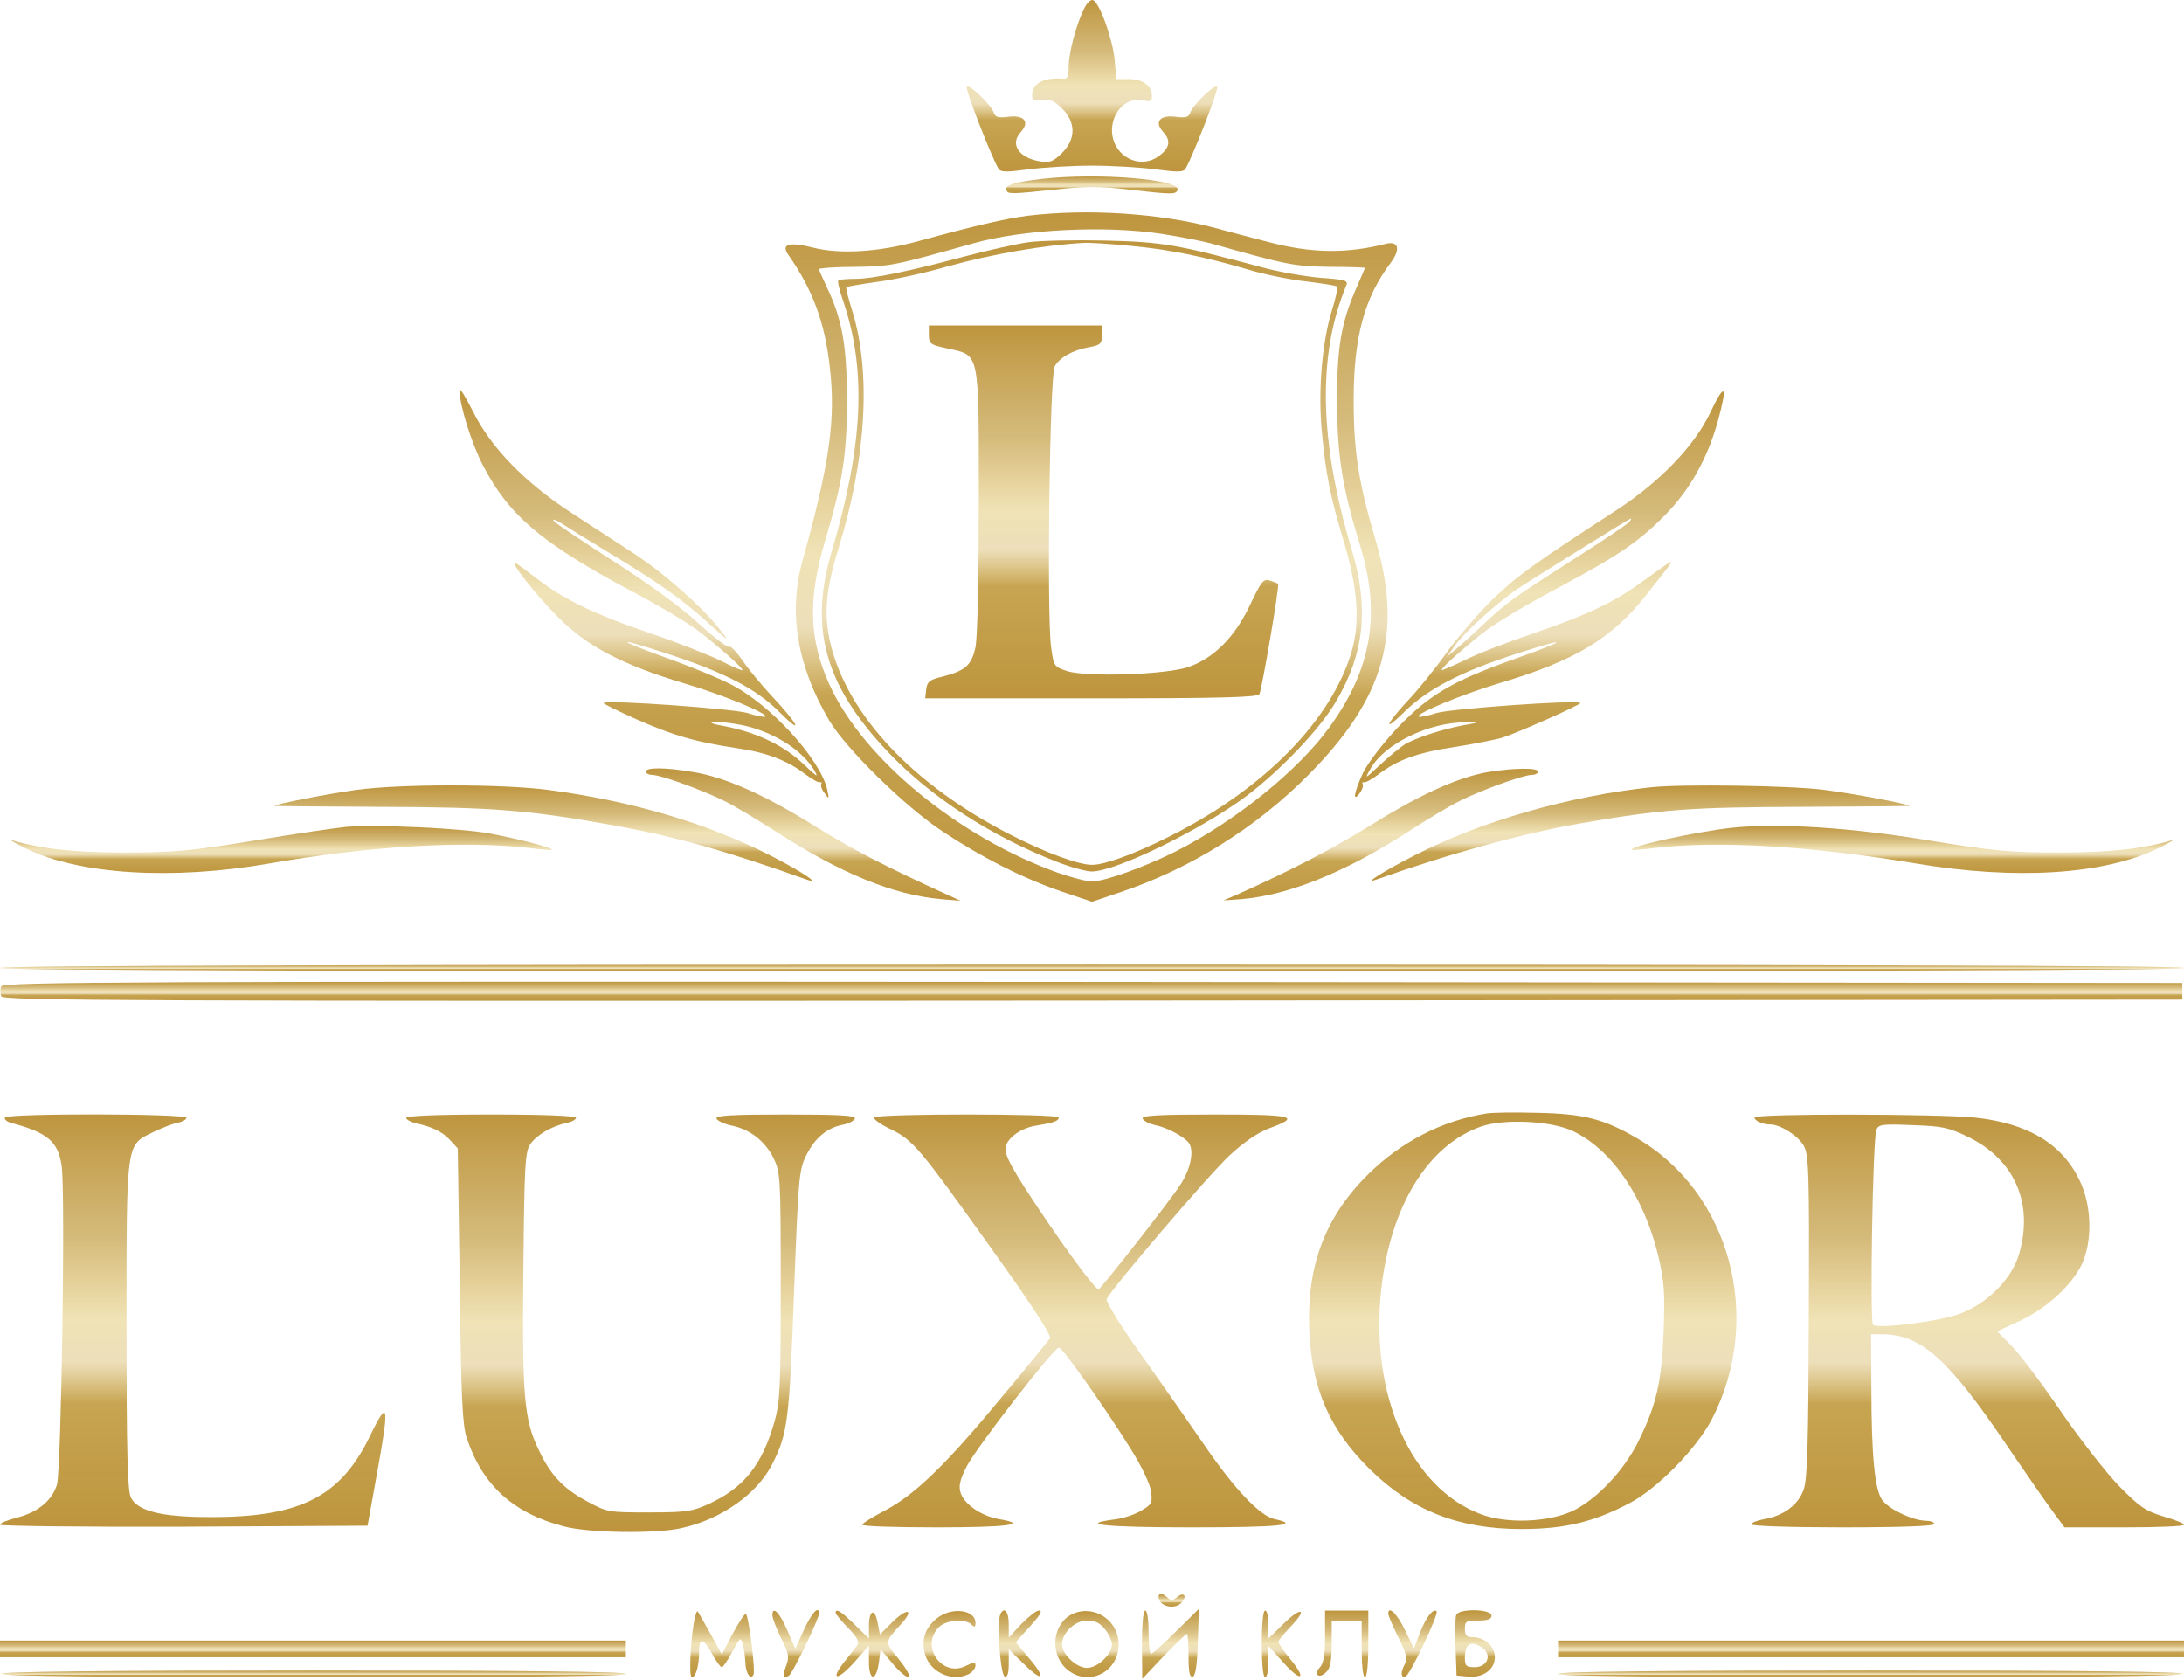<?xml version="1.0" encoding="UTF-8"?> <svg xmlns="http://www.w3.org/2000/svg" width="104" height="80" viewBox="0 0 104 80" fill="none"><path d="M51.636 0.388C51.271 1.102 50.891 2.497 50.891 3.163C50.891 3.654 50.827 3.781 50.621 3.749C49.717 3.67 49.147 3.971 49.147 4.542C49.147 4.764 49.242 4.811 49.622 4.748C49.987 4.7 50.193 4.796 50.573 5.16C51.239 5.826 51.239 6.619 50.573 7.285C50.145 7.697 50.003 7.76 49.511 7.681C48.497 7.507 48.084 6.857 48.608 6.286C49.051 5.81 48.766 5.461 48.037 5.557C47.545 5.62 47.403 5.588 47.323 5.366C47.212 5.002 46.166 4.003 46.039 4.13C45.944 4.225 47.212 7.475 47.545 8.03C47.656 8.204 47.91 8.204 48.988 8.061C49.717 7.966 51.065 7.887 52 7.887C52.936 7.887 54.283 7.966 55.012 8.061C56.09 8.204 56.344 8.204 56.455 8.03C56.788 7.475 58.056 4.225 57.961 4.13C57.834 4.003 56.788 5.002 56.677 5.366C56.598 5.588 56.455 5.62 55.964 5.557C55.234 5.461 54.949 5.81 55.393 6.286C55.758 6.682 55.71 7.015 55.234 7.396C54.283 8.141 52.951 7.427 52.951 6.191C52.967 5.255 53.697 4.59 54.473 4.78C54.775 4.859 54.854 4.811 54.854 4.574C54.854 4.082 54.41 3.765 53.76 3.765H53.157L53.078 2.846C52.983 1.847 52.349 0.103 52.048 0.008C51.953 -0.04 51.762 0.135 51.636 0.388Z" fill="url(#paint0_linear_289_450)"></path><path d="M49.59 8.521C48.258 8.68 47.846 8.823 47.925 9.044C47.989 9.251 48.084 9.251 50.383 9.013C51.603 8.87 52.444 8.87 53.633 9.013C55.821 9.266 55.995 9.266 56.074 9.044C56.248 8.537 52.285 8.22 49.59 8.521Z" fill="url(#paint1_linear_289_450)"></path><path d="M48.987 10.265C47.925 10.392 46.324 10.773 43.835 11.454C41.869 12.009 39.998 12.12 38.698 11.787C37.572 11.502 37.176 11.629 37.541 12.136C38.682 13.769 39.269 15.322 39.507 17.415C39.808 19.936 39.522 21.997 38.222 26.674C37.525 29.163 37.953 31.699 39.491 34.315C40.283 35.647 43.089 38.405 44.865 39.578C46.752 40.831 48.765 41.846 50.588 42.464L51.999 42.94L53.41 42.464C56.692 41.354 59.831 39.404 62.304 36.899C65.934 33.253 66.822 30.114 65.491 25.675C64.698 22.996 64.46 21.505 64.46 19.064C64.46 16.068 64.967 14.181 66.22 12.516C66.711 11.866 66.6 11.454 65.982 11.613C64.111 12.088 62.431 12.057 60.433 11.533C59.847 11.375 58.658 11.074 57.802 10.836C55.202 10.154 51.841 9.932 48.987 10.265ZM55.328 11.137C56.153 11.264 57.199 11.47 57.627 11.581C61.337 12.627 61.606 12.675 63.287 12.707C64.238 12.707 64.999 12.738 64.999 12.754C64.999 12.77 64.825 13.182 64.619 13.642C63.858 15.37 63.667 16.512 63.667 19.143C63.683 21.759 63.921 23.202 64.761 25.96C65.76 29.194 65.332 31.81 63.35 34.569C61.876 36.646 58.832 39.103 55.978 40.546C54.456 41.307 52.586 41.972 51.999 41.972C51.745 41.972 51.016 41.782 50.382 41.56C45.61 39.848 41.092 36.122 39.491 32.587C38.524 30.447 38.46 28.513 39.3 25.722C40.125 22.948 40.331 21.648 40.331 19.064C40.331 16.496 40.109 15.211 39.38 13.69C39.174 13.246 38.999 12.865 38.999 12.818C38.999 12.77 39.76 12.707 40.711 12.707C42.408 12.691 42.598 12.643 46.371 11.581C48.749 10.915 52.633 10.725 55.328 11.137Z" fill="url(#paint2_linear_289_450)"></path><path d="M48.972 11.534C48.402 11.613 47.07 11.914 46.039 12.184C43.313 12.913 41.569 13.277 40.728 13.277C40.332 13.277 39.968 13.309 39.92 13.357C39.873 13.404 39.983 13.848 40.158 14.355C41.268 17.637 41.109 21.188 39.603 26.262C38.525 29.924 39.27 32.619 42.282 35.805C44.327 37.962 47.197 39.816 50.288 41.021C50.97 41.291 51.731 41.497 51.985 41.497C53.142 41.497 57.216 39.499 59.341 37.914C60.942 36.709 62.813 34.759 63.574 33.475C64.969 31.16 65.207 28.957 64.366 26.166C62.813 20.998 62.733 16.892 64.113 13.579C64.208 13.357 64.033 13.309 62.892 13.23C62.147 13.166 60.879 12.944 60.07 12.723C56.059 11.645 55.346 11.518 52.635 11.454C51.192 11.422 49.543 11.454 48.972 11.534ZM53.84 11.708C55.71 11.882 57.327 12.215 59.483 12.849C60.228 13.071 61.465 13.325 62.226 13.404C62.971 13.499 63.621 13.595 63.669 13.642C63.716 13.69 63.605 14.213 63.415 14.815C62.955 16.305 62.765 18.604 62.94 20.507C63.13 22.552 63.32 23.566 64.017 25.881C64.652 28.021 64.763 29.607 64.382 30.954C63.447 34.268 60.181 37.597 55.647 39.848C53.966 40.688 52.603 41.18 52.001 41.18C51.35 41.18 49.765 40.593 48.1 39.737C43.455 37.359 40.348 34.03 39.539 30.621C39.222 29.226 39.318 28.101 39.936 26.087C41.252 21.823 41.489 17.732 40.586 14.815C40.396 14.213 40.269 13.705 40.3 13.674C40.332 13.642 40.998 13.531 41.775 13.42C42.568 13.325 44.058 12.992 45.104 12.691C47.197 12.104 49.765 11.66 51.62 11.565C51.889 11.549 52.888 11.613 53.84 11.708Z" fill="url(#paint3_linear_289_450)"></path><path d="M44.231 15.941C44.231 16.369 44.294 16.416 45.103 16.591C46.672 16.94 46.609 16.622 46.609 23.836C46.609 27.53 46.546 30.383 46.45 30.827C46.26 31.683 45.975 31.937 44.865 32.222C44.263 32.365 44.152 32.46 44.104 32.825L44.057 33.253H51.968C58.182 33.253 59.91 33.205 59.974 33.047C60.116 32.682 60.941 27.863 60.861 27.799C60.83 27.768 60.639 27.704 60.465 27.641C60.164 27.546 60.053 27.688 59.514 28.83C58.816 30.304 57.833 31.319 56.629 31.747C55.614 32.127 51.714 32.254 50.81 31.953C50.192 31.747 50.176 31.731 50.049 30.796C49.843 29.179 49.986 17.859 50.224 17.447C50.462 17.019 51.08 16.67 51.888 16.527C52.411 16.432 52.475 16.353 52.475 15.957V15.497H48.353H44.231V15.941Z" fill="url(#paint4_linear_289_450)"></path><path d="M21.878 18.557C21.878 19.27 22.449 21.109 23.003 22.171C24.24 24.549 25.778 25.849 29.979 28.101C31.263 28.766 32.69 29.622 33.182 29.987C34.133 30.701 35.353 31.779 35.353 31.905C35.353 31.953 34.878 31.747 34.291 31.446C33.689 31.16 32.215 30.574 30.994 30.162C28.441 29.305 26.919 28.576 25.683 27.641C25.207 27.276 24.716 26.912 24.589 26.832C24.129 26.563 25.461 28.275 26.571 29.385C27.934 30.764 29.63 31.652 32.579 32.539C34.418 33.079 36.59 33.982 36.447 34.125C36.4 34.157 36.019 34.093 35.591 33.95C34.894 33.744 28.901 33.316 28.743 33.475C28.711 33.507 29.424 33.855 30.312 34.252C32.072 35.029 33.118 35.33 35.116 35.631C36.527 35.837 37.51 36.218 38.35 36.868C38.667 37.105 38.984 37.28 39.047 37.248C39.127 37.232 39.142 37.264 39.111 37.327C39.063 37.407 39.127 37.597 39.269 37.771C39.475 38.072 39.491 38.057 39.396 37.613C39.063 36.138 36.654 33.507 34.767 32.571C34.18 32.27 32.944 31.763 32.024 31.43C29.282 30.447 29.123 30.257 31.786 31.129C34.497 32.016 36.004 32.793 37.113 33.903C38.302 35.092 38.017 34.489 36.78 33.174C36.289 32.651 35.655 31.89 35.369 31.462C35.084 31.049 34.799 30.748 34.719 30.796C34.64 30.843 33.974 30.336 33.229 29.654C32.405 28.893 30.819 27.752 29.186 26.705C27.696 25.754 26.428 24.898 26.364 24.803C26.301 24.692 26.444 24.74 26.697 24.898C26.935 25.057 27.966 25.691 28.98 26.309C31.327 27.72 32.563 28.592 33.8 29.733C34.703 30.558 34.751 30.574 34.291 29.987C33.435 28.893 31.66 27.324 30.185 26.357C29.408 25.849 28.061 24.977 27.189 24.407C25.001 22.98 23.384 21.315 22.544 19.635C22.179 18.905 21.878 18.43 21.878 18.557ZM35.385 34.537C36.828 34.854 38.175 35.694 38.762 36.661C39 37.058 38.921 37.01 38.271 36.392C37.351 35.52 36.099 34.902 34.608 34.6C33.895 34.474 33.705 34.394 34.038 34.379C34.323 34.363 34.925 34.442 35.385 34.537Z" fill="url(#paint5_linear_289_450)"></path><path d="M81.44 19.651C80.679 21.252 79.014 22.964 76.969 24.296C73.038 26.848 72.293 27.387 71.135 28.481C70.454 29.147 69.455 30.288 68.916 31.033C68.392 31.779 67.584 32.777 67.14 33.253C65.967 34.505 65.793 34.965 66.902 33.871C68.012 32.793 69.597 31.969 72.213 31.128C74.861 30.272 74.718 30.463 71.975 31.43C69.185 32.428 68.044 33.094 66.569 34.632C65.824 35.425 65.127 36.344 64.905 36.804C64.477 37.724 64.397 38.247 64.746 37.771C64.873 37.597 64.936 37.407 64.889 37.327C64.857 37.264 64.873 37.232 64.952 37.248C65.016 37.28 65.333 37.105 65.65 36.867C66.538 36.186 67.489 35.837 69.28 35.568C70.2 35.425 71.199 35.219 71.5 35.139C72.261 34.902 75.32 33.538 75.257 33.475C75.099 33.316 69.106 33.744 68.408 33.95C67.98 34.093 67.6 34.157 67.552 34.125C67.41 33.982 69.582 33.078 71.421 32.524C75.035 31.446 76.763 30.399 78.412 28.307C79.744 26.626 79.696 26.674 79.427 26.832C79.3 26.912 78.761 27.292 78.238 27.672C76.906 28.655 75.574 29.29 73.006 30.162C71.785 30.574 70.311 31.144 69.724 31.446C69.122 31.731 68.646 31.937 68.646 31.905C68.646 31.779 69.883 30.685 70.818 29.987C71.31 29.622 72.736 28.766 74.02 28.085C77.033 26.483 78.016 25.818 79.268 24.549C80.473 23.328 81.313 21.822 81.805 20.047C82.28 18.319 82.138 18.176 81.44 19.651ZM77.603 24.835C77.556 24.914 76.399 25.707 75.019 26.578C72.086 28.449 71.738 28.687 70.564 29.797C70.073 30.257 69.502 30.78 69.28 30.954L68.9 31.271L69.264 30.764C69.661 30.177 71.31 28.687 72.245 28.053C72.879 27.625 77.572 24.708 77.651 24.692C77.683 24.692 77.667 24.755 77.603 24.835ZM69.677 34.537C68.662 34.727 67.41 35.139 66.902 35.441C66.68 35.583 66.157 36.011 65.729 36.408C64.984 37.105 64.968 37.121 65.254 36.614C65.935 35.409 68.06 34.379 69.835 34.394C70.469 34.394 70.469 34.394 69.677 34.537Z" fill="url(#paint6_linear_289_450)"></path><path d="M30.757 36.741C30.757 36.82 30.899 36.899 31.058 36.899C31.47 36.899 33.468 37.629 34.482 38.136C34.926 38.342 36.02 39.008 36.94 39.594C40.047 41.592 42.52 42.606 44.787 42.813L45.739 42.892L45.184 42.638C42.156 41.259 40.507 40.403 38.731 39.293C36.385 37.835 34.498 36.994 32.976 36.757C31.676 36.535 30.757 36.535 30.757 36.741Z" fill="url(#paint7_linear_289_450)"></path><path d="M70.897 36.757C69.47 36.994 67.679 37.803 65.38 39.23C63.509 40.387 61.417 41.481 58.817 42.638L58.262 42.876L59.134 42.813C61.353 42.622 64.001 41.56 66.997 39.642C67.948 39.024 69.09 38.342 69.518 38.136C70.532 37.628 72.53 36.899 72.942 36.899C73.101 36.899 73.243 36.82 73.243 36.741C73.243 36.55 72.086 36.566 70.897 36.757Z" fill="url(#paint8_linear_289_450)"></path><path d="M16.964 37.613C15.6 37.803 13.143 38.279 13.064 38.374C13.048 38.389 15.315 38.405 18.121 38.421C23.432 38.437 25.112 38.564 29.171 39.293C32.136 39.832 34.482 40.482 38.445 41.893C39.095 42.115 38.192 41.513 36.781 40.783C33.721 39.214 30.09 38.136 26.095 37.613C23.939 37.327 19.04 37.327 16.964 37.613Z" fill="url(#paint9_linear_289_450)"></path><path d="M78.634 37.486C74.734 37.898 70.533 39.103 67.378 40.72C65.856 41.497 64.857 42.131 65.555 41.877C69.027 40.641 72.435 39.705 75.225 39.214C79.125 38.532 80.552 38.437 85.8 38.421C88.638 38.405 90.952 38.389 90.936 38.374C90.841 38.279 88.352 37.803 86.878 37.613C85.356 37.407 80.14 37.327 78.634 37.486Z" fill="url(#paint10_linear_289_450)"></path><path d="M16.488 39.373C16.012 39.42 14.046 39.705 12.128 40.023C9.1 40.514 8.292 40.593 5.945 40.593C3.488 40.593 1.966 40.419 0.555 40.007C0.381 39.943 0.666 40.118 1.205 40.387C3.726 41.639 8.165 41.925 12.826 41.116C17.518 40.292 22.1 40.023 25.128 40.371C25.746 40.45 26.254 40.482 26.285 40.466C26.381 40.387 24.684 39.943 23.321 39.69C21.957 39.436 18.089 39.261 16.488 39.373Z" fill="url(#paint11_linear_289_450)"></path><path d="M82.439 39.42C80.742 39.61 77.524 40.308 77.714 40.466C77.746 40.482 78.269 40.45 78.871 40.371C81.884 40.023 86.323 40.292 91.237 41.116C95.978 41.909 100.147 41.655 102.747 40.403C103.302 40.133 103.619 39.943 103.445 40.007C102.018 40.419 100.512 40.593 98.054 40.593C95.708 40.593 94.915 40.514 91.871 40.023C88.13 39.404 84.69 39.182 82.439 39.42Z" fill="url(#paint12_linear_289_450)"></path><path d="M0 46.094C0 46.205 17.439 46.253 52 46.253C86.561 46.253 104 46.205 104 46.094C104 45.983 86.561 45.936 52 45.936C17.439 45.936 0 45.983 0 46.094Z" fill="url(#paint13_linear_289_450)"></path><path d="M0.063 46.966C-0 47.093 -0 47.315 0.063 47.442C0.142 47.648 6.008 47.68 52.031 47.648L103.92 47.6V47.204V46.808L52.031 46.76C6.008 46.728 0.142 46.76 0.063 46.966Z" fill="url(#paint14_linear_289_450)"></path><path d="M70.786 53.022C68.678 53.355 66.712 54.37 65.142 55.924C63.066 57.985 62.194 60.347 62.352 63.47C62.495 66.197 63.335 68.083 65.222 69.954C67.219 71.92 69.439 72.808 72.451 72.808C74.496 72.808 75.891 72.475 77.603 71.571C78.935 70.874 80.79 68.971 81.519 67.576C84.008 62.772 82.391 56.732 77.889 54.164C76.351 53.276 75.4 53.038 73.244 52.991C72.15 52.959 71.056 52.975 70.786 53.022ZM74.908 53.863C76.763 54.751 78.285 56.986 78.967 59.808C79.252 61.029 79.284 61.536 79.221 63.375C79.125 65.8 78.888 66.863 78.031 68.607C77.35 70.002 76.05 71.381 74.908 71.936C73.735 72.491 71.737 72.57 70.501 72.094C67.172 70.842 65.222 66.403 65.777 61.361C66.221 57.414 68.012 54.513 70.533 53.641C71.642 53.26 73.878 53.371 74.908 53.863Z" fill="url(#paint15_linear_289_450)"></path><path d="M0.238 53.213C0.19 53.292 0.317 53.403 0.507 53.466C2.267 53.926 2.759 54.354 2.933 55.496C3.123 56.716 2.917 70.049 2.711 70.699C2.473 71.46 1.791 72.015 0.793 72.269C0.365 72.38 0 72.522 0 72.602C0 72.665 3.932 72.713 8.751 72.697L17.502 72.649L17.946 70.192C18.549 66.894 18.501 66.561 17.645 68.321C16.234 71.27 14.316 72.253 9.988 72.237C7.689 72.237 6.548 71.952 6.23 71.302C6.072 71 6.024 69.035 6.024 63.137C6.024 54.275 5.993 54.544 7.293 53.91C7.689 53.72 8.196 53.514 8.45 53.466C8.688 53.419 8.878 53.308 8.878 53.228C8.878 53.022 0.365 53.007 0.238 53.213Z" fill="url(#paint16_linear_289_450)"></path><path d="M19.342 53.228C19.342 53.308 19.532 53.419 19.786 53.482C20.578 53.657 21.054 53.879 21.434 54.291L21.799 54.687L21.894 61.203C21.958 66.593 22.021 67.862 22.227 68.48C22.972 70.715 24.431 72.047 26.841 72.681C28.03 72.998 31.232 73.046 32.469 72.76C34.371 72.332 36.051 71.127 36.765 69.732C37.51 68.29 37.589 67.624 37.811 61.568C38.017 56.019 38.049 55.702 38.398 55.004C38.81 54.18 39.365 53.72 40.11 53.562C40.411 53.514 40.665 53.371 40.712 53.26C40.76 53.118 39.999 53.07 37.415 53.07C34.847 53.07 34.07 53.118 34.117 53.26C34.165 53.371 34.466 53.514 34.815 53.593C35.703 53.768 36.416 54.322 36.828 55.131C37.161 55.828 37.177 55.971 37.177 61.235C37.177 65.975 37.145 66.752 36.892 67.655C36.305 69.732 35.449 70.826 33.769 71.603C32.976 71.968 32.706 72.015 30.915 72.015C28.965 72.015 28.917 72.015 27.934 71.476C26.809 70.874 26.191 70.208 25.636 69.003C24.954 67.592 24.859 66.435 24.922 60.442C24.97 55.448 25.002 54.846 25.255 54.481C25.556 54.037 26.27 53.625 26.999 53.466C27.237 53.419 27.427 53.308 27.427 53.228C27.427 53.133 25.921 53.07 23.384 53.07C20.848 53.07 19.342 53.133 19.342 53.228Z" fill="url(#paint17_linear_289_450)"></path><path d="M41.631 53.213C41.584 53.292 41.932 53.545 42.408 53.767C43.502 54.306 43.772 54.639 47.259 59.522C49.098 62.091 50.081 63.597 50.002 63.724C49.923 63.834 48.861 65.15 47.608 66.641C44.976 69.827 43.502 71.222 42.091 71.952C41.52 72.253 41.06 72.538 41.06 72.602C41.06 72.681 42.662 72.728 44.628 72.728C47.989 72.728 49.051 72.586 47.56 72.332C46.752 72.189 45.944 71.65 45.753 71.111C45.642 70.778 45.69 70.509 46.023 69.843C46.451 68.987 50.176 64.168 50.43 64.168C50.589 64.168 52.554 66.926 53.791 68.908C54.346 69.78 54.758 70.636 54.806 71C54.885 71.555 54.853 71.635 54.362 71.92C54.06 72.11 53.49 72.3 53.078 72.348C51.27 72.586 52.618 72.728 56.756 72.728C60.909 72.728 62.003 72.617 60.687 72.332C59.99 72.174 58.801 70.921 57.374 68.844C56.708 67.877 55.376 65.959 54.393 64.58C53.41 63.2 52.65 61.98 52.697 61.869C52.856 61.441 57.548 55.955 58.547 55.02C59.213 54.402 59.879 53.942 60.418 53.736C61.987 53.165 61.639 53.07 57.865 53.07C55.17 53.07 54.362 53.117 54.409 53.26C54.457 53.371 54.695 53.498 54.948 53.561C55.535 53.672 56.328 54.084 56.597 54.402C56.883 54.766 56.708 55.67 56.185 56.447C55.646 57.271 52.507 61.266 52.317 61.393C52.237 61.441 51.445 60.426 50.541 59.142C48.512 56.209 47.878 55.163 47.878 54.719C47.878 54.259 48.544 53.736 49.289 53.609C50.16 53.466 50.414 53.387 50.414 53.213C50.414 53.022 41.742 53.022 41.631 53.213Z" fill="url(#paint18_linear_289_450)"></path><path d="M83.549 53.213C83.549 53.371 83.93 53.545 84.294 53.545C84.786 53.545 85.626 54.084 85.895 54.56C86.133 55.004 86.165 55.765 86.133 62.661C86.117 68.543 86.07 70.414 85.895 70.905C85.658 71.635 84.944 72.174 84.025 72.332C83.676 72.395 83.391 72.507 83.391 72.586C83.391 72.665 85.23 72.728 87.75 72.728C90.556 72.728 92.11 72.665 92.11 72.57C92.11 72.475 91.92 72.411 91.682 72.411C91.111 72.395 90.049 71.92 89.669 71.476C89.288 71.064 89.114 69.431 89.114 66.022L89.098 63.533H89.621C91.476 63.533 92.792 64.707 95.63 68.924C96.438 70.097 97.358 71.444 97.691 71.888L98.309 72.728H101.147C102.716 72.728 104 72.681 104 72.602C104 72.538 103.556 72.364 103.017 72.205C102.177 71.952 101.892 71.761 100.925 70.778C100.306 70.144 99.054 68.543 98.15 67.227C97.247 65.895 96.184 64.484 95.804 64.104L95.106 63.391L96.137 62.915C97.389 62.36 98.626 61.234 99.117 60.236C99.656 59.126 99.609 57.382 99.022 56.193C98.182 54.449 96.549 53.482 94.013 53.213C92.253 53.038 83.549 53.022 83.549 53.213ZM93.743 54.148C95.963 55.242 96.85 57.334 96.137 59.744C95.788 60.917 94.615 62.091 93.299 62.566C92.395 62.915 89.494 63.28 89.193 63.089C89.034 62.994 89.177 54.259 89.352 53.799C89.447 53.545 89.621 53.514 91.08 53.577C92.507 53.625 92.792 53.688 93.743 54.148Z" fill="url(#paint19_linear_289_450)"></path><path d="M55.17 76.026C55.17 76.502 55.963 76.676 56.28 76.296C56.549 75.978 56.359 75.788 56.042 76.058C55.852 76.216 55.741 76.216 55.614 76.089C55.392 75.867 55.17 75.836 55.17 76.026Z" fill="url(#paint20_linear_289_450)"></path><path d="M33.087 77.041C32.896 77.881 32.785 79.863 32.944 79.863C33.134 79.863 33.293 79.323 33.293 78.626C33.293 77.944 33.483 77.992 33.911 78.753C34.101 79.102 34.307 79.387 34.371 79.387C34.434 79.387 34.656 79.054 34.878 78.642C35.243 77.96 35.274 77.928 35.37 78.293C35.433 78.499 35.48 78.895 35.496 79.181C35.512 79.672 35.734 80.005 35.877 79.752C35.988 79.561 35.639 76.85 35.512 76.85C35.449 76.85 35.163 77.278 34.878 77.817L34.371 78.784L33.816 77.77C33.515 77.231 33.245 76.755 33.213 76.724C33.198 76.692 33.134 76.835 33.087 77.041Z" fill="url(#paint21_linear_289_450)"></path><path d="M36.781 76.914C36.781 77.056 36.971 77.548 37.193 78.008C37.558 78.705 37.59 78.896 37.447 79.292C37.241 79.799 37.289 79.958 37.574 79.783C37.748 79.672 39.001 77.088 39.001 76.835C39.001 76.422 38.652 76.803 38.287 77.596L37.875 78.515L37.495 77.643C37.13 76.787 36.781 76.438 36.781 76.914Z" fill="url(#paint22_linear_289_450)"></path><path d="M39.793 76.803C39.793 76.866 40.062 77.183 40.38 77.516C40.824 77.96 40.934 78.182 40.824 78.341C40.728 78.468 40.459 78.816 40.205 79.133C39.492 80.037 39.888 80.037 40.681 79.149L41.378 78.356V79.118C41.378 80.069 41.727 80.069 41.854 79.149L41.933 78.531L42.504 79.213C42.821 79.593 43.154 79.878 43.265 79.847C43.36 79.815 43.17 79.466 42.805 79.007C42.108 78.166 42.108 78.214 42.948 77.294C43.55 76.613 43.186 76.565 42.504 77.231L41.901 77.833L41.791 77.263C41.648 76.533 41.378 76.676 41.378 77.453V78.024L40.697 77.358C40.047 76.724 39.793 76.565 39.793 76.803Z" fill="url(#paint23_linear_289_450)"></path><path d="M44.58 77.088C44.01 77.58 43.851 78.135 44.073 78.848C44.358 79.672 45.389 80.1 46.15 79.704C46.308 79.609 46.451 79.435 46.451 79.308C46.451 79.133 46.388 79.133 45.991 79.324C44.866 79.894 43.803 78.388 44.707 77.485C45.056 77.136 45.959 77.057 46.261 77.358C46.403 77.501 46.451 77.485 46.451 77.279C46.451 76.629 45.262 76.502 44.58 77.088Z" fill="url(#paint24_linear_289_450)"></path><path d="M47.624 76.898C47.465 77.342 47.64 79.752 47.846 79.831C47.973 79.863 48.036 79.688 48.036 79.213V78.531L48.75 79.228C49.669 80.132 49.843 79.942 49.003 78.959L48.369 78.198L48.797 77.722C49.542 76.914 49.685 76.692 49.463 76.692C49.352 76.692 48.987 76.977 48.639 77.326L48.036 77.976V77.326C48.036 76.724 47.798 76.47 47.624 76.898Z" fill="url(#paint25_linear_289_450)"></path><path d="M51.112 76.835C50.161 77.247 49.955 78.626 50.716 79.403C51.699 80.37 53.268 79.704 53.268 78.293C53.268 77.168 52.127 76.406 51.112 76.835ZM52.618 77.58C52.808 77.817 52.951 78.135 52.951 78.293C52.951 78.769 52.269 79.419 51.762 79.419C51.255 79.419 50.573 78.769 50.573 78.293C50.573 77.754 51.191 77.168 51.762 77.168C52.142 77.168 52.38 77.278 52.618 77.58Z" fill="url(#paint26_linear_289_450)"></path><path d="M54.378 78.309L54.394 79.942L55.408 78.864C55.979 78.277 56.471 77.802 56.518 77.802C56.566 77.802 56.597 78.277 56.597 78.848C56.597 79.609 56.645 79.878 56.803 79.831C56.93 79.783 57.01 79.276 57.041 78.182L57.089 76.612L56.011 77.675C55.408 78.277 54.869 78.753 54.806 78.753C54.743 78.753 54.695 78.293 54.695 77.722C54.695 77.136 54.632 76.692 54.536 76.692C54.441 76.692 54.378 77.342 54.378 78.309Z" fill="url(#paint27_linear_289_450)"></path><path d="M60.085 78.277C60.085 79.228 60.148 79.863 60.243 79.863C60.339 79.863 60.402 79.53 60.402 79.118V78.372L61.1 79.149C61.956 80.116 62.257 79.989 61.448 79.007C61.131 78.626 60.878 78.246 60.878 78.182C60.878 78.103 61.147 77.786 61.464 77.453C62.289 76.597 61.971 76.486 61.115 77.326L60.402 78.024V77.358C60.402 76.993 60.339 76.692 60.243 76.692C60.148 76.692 60.085 77.326 60.085 78.277Z" fill="url(#paint28_linear_289_450)"></path><path d="M63.098 77.913C63.098 78.784 63.035 79.197 62.844 79.403C62.527 79.752 62.828 79.958 63.161 79.609C63.352 79.434 63.415 79.054 63.415 78.261V77.168H64.128H64.842V78.515C64.842 79.308 64.905 79.863 65 79.863C65.095 79.863 65.159 79.228 65.159 78.277V76.692H64.128H63.098V77.913Z" fill="url(#paint29_linear_289_450)"></path><path d="M66.109 76.835C66.109 76.945 66.331 77.453 66.585 77.96C66.966 78.705 67.029 78.991 66.902 79.228C66.696 79.609 66.696 79.863 66.902 79.863C67.092 79.863 68.535 76.85 68.408 76.724C68.25 76.565 67.885 77.041 67.615 77.754L67.33 78.499L66.918 77.643C66.537 76.85 66.109 76.438 66.109 76.835Z" fill="url(#paint30_linear_289_450)"></path><path d="M69.344 76.898C69.296 77.025 69.281 77.722 69.312 78.452L69.36 79.783L69.883 79.831C70.612 79.91 71.183 79.498 71.183 78.911C71.183 78.388 70.692 77.96 70.121 77.96C69.836 77.96 69.756 77.865 69.756 77.564C69.756 77.199 69.82 77.167 70.39 77.167C70.85 77.167 71.025 77.104 71.025 76.93C71.025 76.613 69.471 76.581 69.344 76.898ZM70.612 78.483C71.056 78.816 70.819 79.387 70.216 79.387C69.82 79.387 69.756 79.323 69.756 78.943C69.756 78.246 70.073 78.087 70.612 78.483Z" fill="url(#paint31_linear_289_450)"></path><path d="M0 78.515V78.911H14.902H29.805V78.515V78.119H14.902H0V78.515Z" fill="url(#paint32_linear_289_450)"></path><path d="M74.194 78.515V78.911H89.097H103.999V78.515V78.119H89.097H74.194V78.515Z" fill="url(#paint33_linear_289_450)"></path><path d="M0.08 79.704C0.143 79.815 5.28 79.863 14.998 79.863C24.764 79.863 29.805 79.815 29.805 79.704C29.805 79.593 24.732 79.546 14.887 79.546C4.994 79.546 0.016 79.593 0.08 79.704Z" fill="url(#paint34_linear_289_450)"></path><path d="M74.194 79.704C74.194 79.815 79.236 79.863 89.002 79.863C98.72 79.863 103.856 79.815 103.92 79.704C103.983 79.593 99.005 79.546 89.113 79.546C79.267 79.546 74.194 79.593 74.194 79.704Z" fill="url(#paint35_linear_289_450)"></path><defs><linearGradient id="paint0_linear_289_450" x1="52" y1="8.165" x2="52" y2="-1.90735e-06" gradientUnits="userSpaceOnUse"><stop stop-color="#BE953E"></stop><stop offset="0.3" stop-color="#C39E45" stop-opacity="0.933"></stop><stop offset="0.4" stop-color="#D2AF53" stop-opacity="0.4"></stop><stop offset="0.5" stop-color="#E1C76E" stop-opacity="0.5"></stop><stop offset="0.6" stop-color="#D2AF53" stop-opacity="0.606"></stop><stop offset="0.7" stop-color="#C39E45" stop-opacity="0.711"></stop><stop offset="1" stop-color="#BE953E"></stop></linearGradient><linearGradient id="paint1_linear_289_450" x1="51.998" y1="9.207" x2="51.998" y2="8.404" gradientUnits="userSpaceOnUse"><stop stop-color="#BE953E"></stop><stop offset="0.3" stop-color="#C39E45" stop-opacity="0.933"></stop><stop offset="0.4" stop-color="#D2AF53" stop-opacity="0.4"></stop><stop offset="0.5" stop-color="#E1C76E" stop-opacity="0.5"></stop><stop offset="0.6" stop-color="#D2AF53" stop-opacity="0.606"></stop><stop offset="0.7" stop-color="#C39E45" stop-opacity="0.711"></stop><stop offset="1" stop-color="#BE953E"></stop></linearGradient><linearGradient id="paint2_linear_289_450" x1="51.968" y1="42.94" x2="51.968" y2="10.113" gradientUnits="userSpaceOnUse"><stop stop-color="#BE953E"></stop><stop offset="0.3" stop-color="#C39E45" stop-opacity="0.933"></stop><stop offset="0.4" stop-color="#D2AF53" stop-opacity="0.4"></stop><stop offset="0.5" stop-color="#E1C76E" stop-opacity="0.5"></stop><stop offset="0.6" stop-color="#D2AF53" stop-opacity="0.606"></stop><stop offset="0.7" stop-color="#C39E45" stop-opacity="0.711"></stop><stop offset="1" stop-color="#BE953E"></stop></linearGradient><linearGradient id="paint3_linear_289_450" x1="51.994" y1="41.497" x2="51.994" y2="11.442" gradientUnits="userSpaceOnUse"><stop stop-color="#BE953E"></stop><stop offset="0.3" stop-color="#C39E45" stop-opacity="0.933"></stop><stop offset="0.4" stop-color="#D2AF53" stop-opacity="0.4"></stop><stop offset="0.5" stop-color="#E1C76E" stop-opacity="0.5"></stop><stop offset="0.6" stop-color="#D2AF53" stop-opacity="0.606"></stop><stop offset="0.7" stop-color="#C39E45" stop-opacity="0.711"></stop><stop offset="1" stop-color="#BE953E"></stop></linearGradient><linearGradient id="paint4_linear_289_450" x1="52.462" y1="33.253" x2="52.462" y2="15.497" gradientUnits="userSpaceOnUse"><stop stop-color="#BE953E"></stop><stop offset="0.3" stop-color="#C39E45" stop-opacity="0.933"></stop><stop offset="0.4" stop-color="#D2AF53" stop-opacity="0.4"></stop><stop offset="0.5" stop-color="#E1C76E" stop-opacity="0.5"></stop><stop offset="0.6" stop-color="#D2AF53" stop-opacity="0.606"></stop><stop offset="0.7" stop-color="#C39E45" stop-opacity="0.711"></stop><stop offset="1" stop-color="#BE953E"></stop></linearGradient><linearGradient id="paint5_linear_289_450" x1="30.665" y1="37.975" x2="30.665" y2="18.536" gradientUnits="userSpaceOnUse"><stop stop-color="#BE953E"></stop><stop offset="0.3" stop-color="#C39E45" stop-opacity="0.933"></stop><stop offset="0.4" stop-color="#D2AF53" stop-opacity="0.4"></stop><stop offset="0.5" stop-color="#E1C76E" stop-opacity="0.5"></stop><stop offset="0.6" stop-color="#D2AF53" stop-opacity="0.606"></stop><stop offset="0.7" stop-color="#C39E45" stop-opacity="0.711"></stop><stop offset="1" stop-color="#BE953E"></stop></linearGradient><linearGradient id="paint6_linear_289_450" x1="73.305" y1="37.95" x2="73.305" y2="18.639" gradientUnits="userSpaceOnUse"><stop stop-color="#BE953E"></stop><stop offset="0.3" stop-color="#C39E45" stop-opacity="0.933"></stop><stop offset="0.4" stop-color="#D2AF53" stop-opacity="0.4"></stop><stop offset="0.5" stop-color="#E1C76E" stop-opacity="0.5"></stop><stop offset="0.6" stop-color="#D2AF53" stop-opacity="0.606"></stop><stop offset="0.7" stop-color="#C39E45" stop-opacity="0.711"></stop><stop offset="1" stop-color="#BE953E"></stop></linearGradient><linearGradient id="paint7_linear_289_450" x1="38.248" y1="42.892" x2="38.248" y2="36.588" gradientUnits="userSpaceOnUse"><stop stop-color="#BE953E"></stop><stop offset="0.3" stop-color="#C39E45" stop-opacity="0.933"></stop><stop offset="0.4" stop-color="#D2AF53" stop-opacity="0.4"></stop><stop offset="0.5" stop-color="#E1C76E" stop-opacity="0.5"></stop><stop offset="0.6" stop-color="#D2AF53" stop-opacity="0.606"></stop><stop offset="0.7" stop-color="#C39E45" stop-opacity="0.711"></stop><stop offset="1" stop-color="#BE953E"></stop></linearGradient><linearGradient id="paint8_linear_289_450" x1="65.753" y1="42.876" x2="65.753" y2="36.606" gradientUnits="userSpaceOnUse"><stop stop-color="#BE953E"></stop><stop offset="0.3" stop-color="#C39E45" stop-opacity="0.933"></stop><stop offset="0.4" stop-color="#D2AF53" stop-opacity="0.4"></stop><stop offset="0.5" stop-color="#E1C76E" stop-opacity="0.5"></stop><stop offset="0.6" stop-color="#D2AF53" stop-opacity="0.606"></stop><stop offset="0.7" stop-color="#C39E45" stop-opacity="0.711"></stop><stop offset="1" stop-color="#BE953E"></stop></linearGradient><linearGradient id="paint9_linear_289_450" x1="25.862" y1="41.94" x2="25.862" y2="37.399" gradientUnits="userSpaceOnUse"><stop stop-color="#BE953E"></stop><stop offset="0.3" stop-color="#C39E45" stop-opacity="0.933"></stop><stop offset="0.4" stop-color="#D2AF53" stop-opacity="0.4"></stop><stop offset="0.5" stop-color="#E1C76E" stop-opacity="0.5"></stop><stop offset="0.6" stop-color="#D2AF53" stop-opacity="0.606"></stop><stop offset="0.7" stop-color="#C39E45" stop-opacity="0.711"></stop><stop offset="1" stop-color="#BE953E"></stop></linearGradient><linearGradient id="paint10_linear_289_450" x1="78.132" y1="41.934" x2="78.132" y2="37.402" gradientUnits="userSpaceOnUse"><stop stop-color="#BE953E"></stop><stop offset="0.3" stop-color="#C39E45" stop-opacity="0.933"></stop><stop offset="0.4" stop-color="#D2AF53" stop-opacity="0.4"></stop><stop offset="0.5" stop-color="#E1C76E" stop-opacity="0.5"></stop><stop offset="0.6" stop-color="#D2AF53" stop-opacity="0.606"></stop><stop offset="0.7" stop-color="#C39E45" stop-opacity="0.711"></stop><stop offset="1" stop-color="#BE953E"></stop></linearGradient><linearGradient id="paint11_linear_289_450" x1="13.397" y1="41.571" x2="13.397" y2="39.338" gradientUnits="userSpaceOnUse"><stop stop-color="#BE953E"></stop><stop offset="0.3" stop-color="#C39E45" stop-opacity="0.933"></stop><stop offset="0.4" stop-color="#D2AF53" stop-opacity="0.4"></stop><stop offset="0.5" stop-color="#E1C76E" stop-opacity="0.5"></stop><stop offset="0.6" stop-color="#D2AF53" stop-opacity="0.606"></stop><stop offset="0.7" stop-color="#C39E45" stop-opacity="0.711"></stop><stop offset="1" stop-color="#BE953E"></stop></linearGradient><linearGradient id="paint12_linear_289_450" x1="90.599" y1="41.569" x2="90.599" y2="39.327" gradientUnits="userSpaceOnUse"><stop stop-color="#BE953E"></stop><stop offset="0.3" stop-color="#C39E45" stop-opacity="0.933"></stop><stop offset="0.4" stop-color="#D2AF53" stop-opacity="0.4"></stop><stop offset="0.5" stop-color="#E1C76E" stop-opacity="0.5"></stop><stop offset="0.6" stop-color="#D2AF53" stop-opacity="0.606"></stop><stop offset="0.7" stop-color="#C39E45" stop-opacity="0.711"></stop><stop offset="1" stop-color="#BE953E"></stop></linearGradient><linearGradient id="paint13_linear_289_450" x1="52" y1="46.253" x2="52" y2="45.936" gradientUnits="userSpaceOnUse"><stop stop-color="#BE953E"></stop><stop offset="0.3" stop-color="#C39E45" stop-opacity="0.933"></stop><stop offset="0.4" stop-color="#D2AF53" stop-opacity="0.4"></stop><stop offset="0.5" stop-color="#E1C76E" stop-opacity="0.5"></stop><stop offset="0.6" stop-color="#D2AF53" stop-opacity="0.606"></stop><stop offset="0.7" stop-color="#C39E45" stop-opacity="0.711"></stop><stop offset="1" stop-color="#BE953E"></stop></linearGradient><linearGradient id="paint14_linear_289_450" x1="51.968" y1="47.659" x2="51.968" y2="46.75" gradientUnits="userSpaceOnUse"><stop stop-color="#BE953E"></stop><stop offset="0.3" stop-color="#C39E45" stop-opacity="0.933"></stop><stop offset="0.4" stop-color="#D2AF53" stop-opacity="0.4"></stop><stop offset="0.5" stop-color="#E1C76E" stop-opacity="0.5"></stop><stop offset="0.6" stop-color="#D2AF53" stop-opacity="0.606"></stop><stop offset="0.7" stop-color="#C39E45" stop-opacity="0.711"></stop><stop offset="1" stop-color="#BE953E"></stop></linearGradient><linearGradient id="paint15_linear_289_450" x1="72.511" y1="72.808" x2="72.511" y2="52.974" gradientUnits="userSpaceOnUse"><stop stop-color="#BE953E"></stop><stop offset="0.3" stop-color="#C39E45" stop-opacity="0.933"></stop><stop offset="0.4" stop-color="#D2AF53" stop-opacity="0.4"></stop><stop offset="0.5" stop-color="#E1C76E" stop-opacity="0.5"></stop><stop offset="0.6" stop-color="#D2AF53" stop-opacity="0.606"></stop><stop offset="0.7" stop-color="#C39E45" stop-opacity="0.711"></stop><stop offset="1" stop-color="#BE953E"></stop></linearGradient><linearGradient id="paint16_linear_289_450" x1="9.175" y1="72.7" x2="9.175" y2="53.066" gradientUnits="userSpaceOnUse"><stop stop-color="#BE953E"></stop><stop offset="0.3" stop-color="#C39E45" stop-opacity="0.933"></stop><stop offset="0.4" stop-color="#D2AF53" stop-opacity="0.4"></stop><stop offset="0.5" stop-color="#E1C76E" stop-opacity="0.5"></stop><stop offset="0.6" stop-color="#D2AF53" stop-opacity="0.606"></stop><stop offset="0.7" stop-color="#C39E45" stop-opacity="0.711"></stop><stop offset="1" stop-color="#BE953E"></stop></linearGradient><linearGradient id="paint17_linear_289_450" x1="30.028" y1="72.949" x2="30.028" y2="53.07" gradientUnits="userSpaceOnUse"><stop stop-color="#BE953E"></stop><stop offset="0.3" stop-color="#C39E45" stop-opacity="0.933"></stop><stop offset="0.4" stop-color="#D2AF53" stop-opacity="0.4"></stop><stop offset="0.5" stop-color="#E1C76E" stop-opacity="0.5"></stop><stop offset="0.6" stop-color="#D2AF53" stop-opacity="0.606"></stop><stop offset="0.7" stop-color="#C39E45" stop-opacity="0.711"></stop><stop offset="1" stop-color="#BE953E"></stop></linearGradient><linearGradient id="paint18_linear_289_450" x1="51.179" y1="72.728" x2="51.179" y2="53.07" gradientUnits="userSpaceOnUse"><stop stop-color="#BE953E"></stop><stop offset="0.3" stop-color="#C39E45" stop-opacity="0.933"></stop><stop offset="0.4" stop-color="#D2AF53" stop-opacity="0.4"></stop><stop offset="0.5" stop-color="#E1C76E" stop-opacity="0.5"></stop><stop offset="0.6" stop-color="#D2AF53" stop-opacity="0.606"></stop><stop offset="0.7" stop-color="#C39E45" stop-opacity="0.711"></stop><stop offset="1" stop-color="#BE953E"></stop></linearGradient><linearGradient id="paint19_linear_289_450" x1="93.695" y1="72.728" x2="93.695" y2="53.076" gradientUnits="userSpaceOnUse"><stop stop-color="#BE953E"></stop><stop offset="0.3" stop-color="#C39E45" stop-opacity="0.933"></stop><stop offset="0.4" stop-color="#D2AF53" stop-opacity="0.4"></stop><stop offset="0.5" stop-color="#E1C76E" stop-opacity="0.5"></stop><stop offset="0.6" stop-color="#D2AF53" stop-opacity="0.606"></stop><stop offset="0.7" stop-color="#C39E45" stop-opacity="0.711"></stop><stop offset="1" stop-color="#BE953E"></stop></linearGradient><linearGradient id="paint20_linear_289_450" x1="55.789" y1="76.503" x2="55.789" y2="75.901" gradientUnits="userSpaceOnUse"><stop stop-color="#BE953E"></stop><stop offset="0.3" stop-color="#C39E45" stop-opacity="0.933"></stop><stop offset="0.4" stop-color="#D2AF53" stop-opacity="0.4"></stop><stop offset="0.5" stop-color="#E1C76E" stop-opacity="0.5"></stop><stop offset="0.6" stop-color="#D2AF53" stop-opacity="0.606"></stop><stop offset="0.7" stop-color="#C39E45" stop-opacity="0.711"></stop><stop offset="1" stop-color="#BE953E"></stop></linearGradient><linearGradient id="paint21_linear_289_450" x1="34.383" y1="79.863" x2="34.383" y2="76.719" gradientUnits="userSpaceOnUse"><stop stop-color="#BE953E"></stop><stop offset="0.3" stop-color="#C39E45" stop-opacity="0.933"></stop><stop offset="0.4" stop-color="#D2AF53" stop-opacity="0.4"></stop><stop offset="0.5" stop-color="#E1C76E" stop-opacity="0.5"></stop><stop offset="0.6" stop-color="#D2AF53" stop-opacity="0.606"></stop><stop offset="0.7" stop-color="#C39E45" stop-opacity="0.711"></stop><stop offset="1" stop-color="#BE953E"></stop></linearGradient><linearGradient id="paint22_linear_289_450" x1="37.891" y1="79.852" x2="37.891" y2="76.666" gradientUnits="userSpaceOnUse"><stop stop-color="#BE953E"></stop><stop offset="0.3" stop-color="#C39E45" stop-opacity="0.933"></stop><stop offset="0.4" stop-color="#D2AF53" stop-opacity="0.4"></stop><stop offset="0.5" stop-color="#E1C76E" stop-opacity="0.5"></stop><stop offset="0.6" stop-color="#D2AF53" stop-opacity="0.606"></stop><stop offset="0.7" stop-color="#C39E45" stop-opacity="0.711"></stop><stop offset="1" stop-color="#BE953E"></stop></linearGradient><linearGradient id="paint23_linear_289_450" x1="41.541" y1="79.849" x2="41.541" y2="76.698" gradientUnits="userSpaceOnUse"><stop stop-color="#BE953E"></stop><stop offset="0.3" stop-color="#C39E45" stop-opacity="0.933"></stop><stop offset="0.4" stop-color="#D2AF53" stop-opacity="0.4"></stop><stop offset="0.5" stop-color="#E1C76E" stop-opacity="0.5"></stop><stop offset="0.6" stop-color="#D2AF53" stop-opacity="0.606"></stop><stop offset="0.7" stop-color="#C39E45" stop-opacity="0.711"></stop><stop offset="1" stop-color="#BE953E"></stop></linearGradient><linearGradient id="paint24_linear_289_450" x1="45.214" y1="79.854" x2="45.214" y2="76.712" gradientUnits="userSpaceOnUse"><stop stop-color="#BE953E"></stop><stop offset="0.3" stop-color="#C39E45" stop-opacity="0.933"></stop><stop offset="0.4" stop-color="#D2AF53" stop-opacity="0.4"></stop><stop offset="0.5" stop-color="#E1C76E" stop-opacity="0.5"></stop><stop offset="0.6" stop-color="#D2AF53" stop-opacity="0.606"></stop><stop offset="0.7" stop-color="#C39E45" stop-opacity="0.711"></stop><stop offset="1" stop-color="#BE953E"></stop></linearGradient><linearGradient id="paint25_linear_289_450" x1="48.56" y1="79.835" x2="48.56" y2="76.685" gradientUnits="userSpaceOnUse"><stop stop-color="#BE953E"></stop><stop offset="0.3" stop-color="#C39E45" stop-opacity="0.933"></stop><stop offset="0.4" stop-color="#D2AF53" stop-opacity="0.4"></stop><stop offset="0.5" stop-color="#E1C76E" stop-opacity="0.5"></stop><stop offset="0.6" stop-color="#D2AF53" stop-opacity="0.606"></stop><stop offset="0.7" stop-color="#C39E45" stop-opacity="0.711"></stop><stop offset="1" stop-color="#BE953E"></stop></linearGradient><linearGradient id="paint26_linear_289_450" x1="51.76" y1="79.859" x2="51.76" y2="76.714" gradientUnits="userSpaceOnUse"><stop stop-color="#BE953E"></stop><stop offset="0.3" stop-color="#C39E45" stop-opacity="0.933"></stop><stop offset="0.4" stop-color="#D2AF53" stop-opacity="0.4"></stop><stop offset="0.5" stop-color="#E1C76E" stop-opacity="0.5"></stop><stop offset="0.6" stop-color="#D2AF53" stop-opacity="0.606"></stop><stop offset="0.7" stop-color="#C39E45" stop-opacity="0.711"></stop><stop offset="1" stop-color="#BE953E"></stop></linearGradient><linearGradient id="paint27_linear_289_450" x1="55.733" y1="79.942" x2="55.733" y2="76.612" gradientUnits="userSpaceOnUse"><stop stop-color="#BE953E"></stop><stop offset="0.3" stop-color="#C39E45" stop-opacity="0.933"></stop><stop offset="0.4" stop-color="#D2AF53" stop-opacity="0.4"></stop><stop offset="0.5" stop-color="#E1C76E" stop-opacity="0.5"></stop><stop offset="0.6" stop-color="#D2AF53" stop-opacity="0.606"></stop><stop offset="0.7" stop-color="#C39E45" stop-opacity="0.711"></stop><stop offset="1" stop-color="#BE953E"></stop></linearGradient><linearGradient id="paint28_linear_289_450" x1="61.015" y1="79.863" x2="61.015" y2="76.692" gradientUnits="userSpaceOnUse"><stop stop-color="#BE953E"></stop><stop offset="0.3" stop-color="#C39E45" stop-opacity="0.933"></stop><stop offset="0.4" stop-color="#D2AF53" stop-opacity="0.4"></stop><stop offset="0.5" stop-color="#E1C76E" stop-opacity="0.5"></stop><stop offset="0.6" stop-color="#D2AF53" stop-opacity="0.606"></stop><stop offset="0.7" stop-color="#C39E45" stop-opacity="0.711"></stop><stop offset="1" stop-color="#BE953E"></stop></linearGradient><linearGradient id="paint29_linear_289_450" x1="63.934" y1="79.863" x2="63.934" y2="76.692" gradientUnits="userSpaceOnUse"><stop stop-color="#BE953E"></stop><stop offset="0.3" stop-color="#C39E45" stop-opacity="0.933"></stop><stop offset="0.4" stop-color="#D2AF53" stop-opacity="0.4"></stop><stop offset="0.5" stop-color="#E1C76E" stop-opacity="0.5"></stop><stop offset="0.6" stop-color="#D2AF53" stop-opacity="0.606"></stop><stop offset="0.7" stop-color="#C39E45" stop-opacity="0.711"></stop><stop offset="1" stop-color="#BE953E"></stop></linearGradient><linearGradient id="paint30_linear_289_450" x1="67.263" y1="79.863" x2="67.263" y2="76.682" gradientUnits="userSpaceOnUse"><stop stop-color="#BE953E"></stop><stop offset="0.3" stop-color="#C39E45" stop-opacity="0.933"></stop><stop offset="0.4" stop-color="#D2AF53" stop-opacity="0.4"></stop><stop offset="0.5" stop-color="#E1C76E" stop-opacity="0.5"></stop><stop offset="0.6" stop-color="#D2AF53" stop-opacity="0.606"></stop><stop offset="0.7" stop-color="#C39E45" stop-opacity="0.711"></stop><stop offset="1" stop-color="#BE953E"></stop></linearGradient><linearGradient id="paint31_linear_289_450" x1="70.24" y1="79.841" x2="70.24" y2="76.675" gradientUnits="userSpaceOnUse"><stop stop-color="#BE953E"></stop><stop offset="0.3" stop-color="#C39E45" stop-opacity="0.933"></stop><stop offset="0.4" stop-color="#D2AF53" stop-opacity="0.4"></stop><stop offset="0.5" stop-color="#E1C76E" stop-opacity="0.5"></stop><stop offset="0.6" stop-color="#D2AF53" stop-opacity="0.606"></stop><stop offset="0.7" stop-color="#C39E45" stop-opacity="0.711"></stop><stop offset="1" stop-color="#BE953E"></stop></linearGradient><linearGradient id="paint32_linear_289_450" x1="14.902" y1="78.911" x2="14.902" y2="78.119" gradientUnits="userSpaceOnUse"><stop stop-color="#BE953E"></stop><stop offset="0.3" stop-color="#C39E45" stop-opacity="0.933"></stop><stop offset="0.4" stop-color="#D2AF53" stop-opacity="0.4"></stop><stop offset="0.5" stop-color="#E1C76E" stop-opacity="0.5"></stop><stop offset="0.6" stop-color="#D2AF53" stop-opacity="0.606"></stop><stop offset="0.7" stop-color="#C39E45" stop-opacity="0.711"></stop><stop offset="1" stop-color="#BE953E"></stop></linearGradient><linearGradient id="paint33_linear_289_450" x1="89.097" y1="78.911" x2="89.097" y2="78.119" gradientUnits="userSpaceOnUse"><stop stop-color="#BE953E"></stop><stop offset="0.3" stop-color="#C39E45" stop-opacity="0.933"></stop><stop offset="0.4" stop-color="#D2AF53" stop-opacity="0.4"></stop><stop offset="0.5" stop-color="#E1C76E" stop-opacity="0.5"></stop><stop offset="0.6" stop-color="#D2AF53" stop-opacity="0.606"></stop><stop offset="0.7" stop-color="#C39E45" stop-opacity="0.711"></stop><stop offset="1" stop-color="#BE953E"></stop></linearGradient><linearGradient id="paint34_linear_289_450" x1="14.942" y1="79.863" x2="14.942" y2="79.546" gradientUnits="userSpaceOnUse"><stop stop-color="#BE953E"></stop><stop offset="0.3" stop-color="#C39E45" stop-opacity="0.933"></stop><stop offset="0.4" stop-color="#D2AF53" stop-opacity="0.4"></stop><stop offset="0.5" stop-color="#E1C76E" stop-opacity="0.5"></stop><stop offset="0.6" stop-color="#D2AF53" stop-opacity="0.606"></stop><stop offset="0.7" stop-color="#C39E45" stop-opacity="0.711"></stop><stop offset="1" stop-color="#BE953E"></stop></linearGradient><linearGradient id="paint35_linear_289_450" x1="89.057" y1="79.863" x2="89.057" y2="79.546" gradientUnits="userSpaceOnUse"><stop stop-color="#BE953E"></stop><stop offset="0.3" stop-color="#C39E45" stop-opacity="0.933"></stop><stop offset="0.4" stop-color="#D2AF53" stop-opacity="0.4"></stop><stop offset="0.5" stop-color="#E1C76E" stop-opacity="0.5"></stop><stop offset="0.6" stop-color="#D2AF53" stop-opacity="0.606"></stop><stop offset="0.7" stop-color="#C39E45" stop-opacity="0.711"></stop><stop offset="1" stop-color="#BE953E"></stop></linearGradient></defs></svg> 